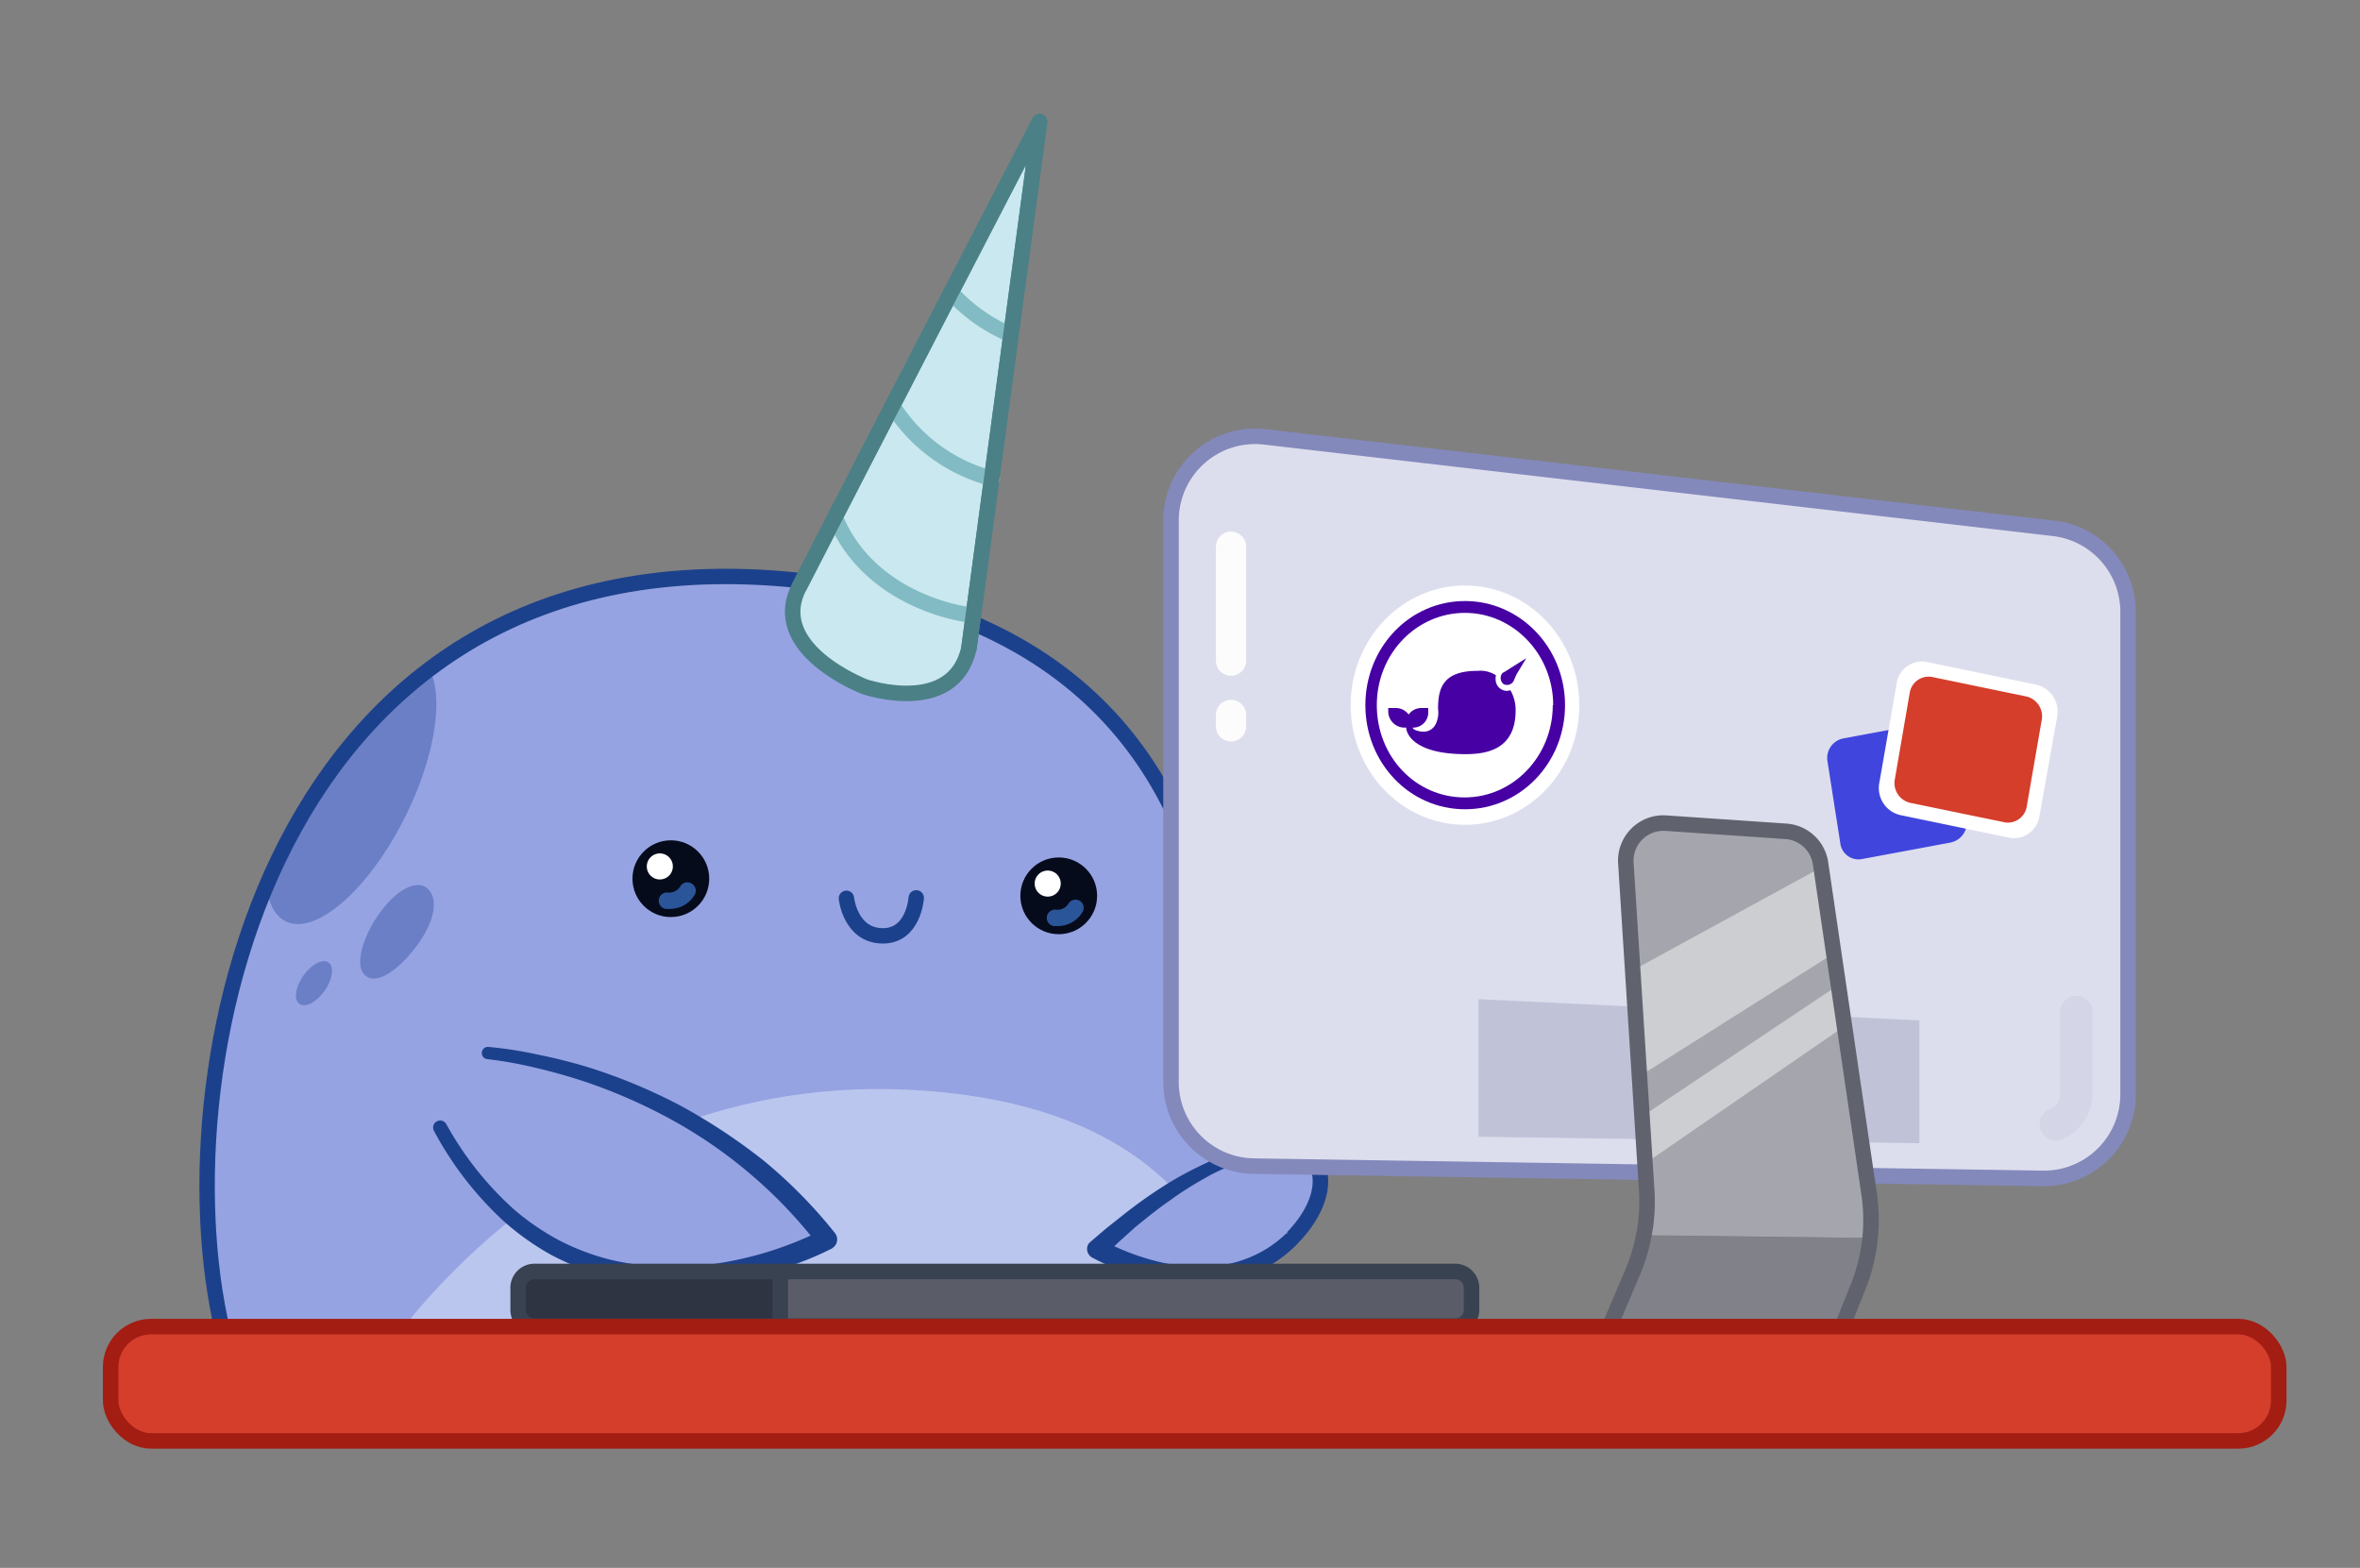 <svg xmlns="http://www.w3.org/2000/svg" viewBox="0 0 578 384"><rect x="0" y="0" width="578" height="384" fill="#808080" stroke="none"/><defs><clipPath id="s"><path d="M54.5 325.9c-15.5-66 13.5-201.5 147.3-183 144 19.9 86.3 188.3 86.3 188.3" class="a"/></clipPath><clipPath id="t"><path d="M457.8 292.7l-12-81.2a9.2 9.2 0 00-8.4-7.8l-29.4-2a9.2 9.2 0 00-9.8 9.7l5.2 80a43.7 43.7 0 01-3.5 20l-5.7 13.5h57l3.8-9.3a44 44 0 002.8-23z" class="a"/></clipPath><style>.a,.c,.u{fill:none}.d{fill:#96a3e2}.c{stroke:#1c418c}.c,.r{stroke-linecap:round;stroke-linejoin:round}.c{stroke-width:3.77px}.f{fill:#6b7fc6}.g{fill:#060b1c}.h{fill:#fff}.i{fill:#2b5599}.j{fill:#1c418c}.l{fill:#4700a3}.m{fill:#c0c3d8}.v{stroke:#4b8087}.y{fill:#d43e2b}.x{stroke-width:3.8}.w{stroke-miterlimit:10}</style></defs><path fill="#96a3e2" stroke="#1c418c" d="M268.7 305.9s28.6 16.3 47.5-2.4c6.5-6.5 18.4-24.1-17.7-32.5" class="x"/><path d="M54.5 325.9c-15.5-66 13.5-201.5 147.3-183 144 19.9 86.3 188.3 86.3 188.3" class="d"/><g clip-path="url(#s)"><path fill="#bbc6ef" d="M88.2 340.2s46-82.3 142.6-72.7 73.5 99.4 73.5 99.4z"/><ellipse cx="86" cy="193.2" class="f" rx="36.2" ry="14.9" transform="rotate(-63.7 86 193.2)"/><path d="M89 238.4c2.8 3.6 8.8-1 13.1-6.8s5.5-11.5 2.5-14.1c-2.4-2-7.1 0-11.4 5.8S87 236 89 238.4z" class="f"/><ellipse cx="76.9" cy="240.8" class="f" rx="6.2" ry="3.2" transform="rotate(-55 76.9 240.8)"/></g><path d="M54.5 325.9c-15.5-66 13.5-201.5 147.3-183 144 19.9 86.3 188.3 86.3 188.3" class="c"/><path fill="#cae8ef" d="M237.3 158.8l17.3-129s-42.8 82.5-58.8 113.8c-8.1 15.4 16 24.6 16 24.6s21.7 7.4 25.5-9.4z" class="r v x"/><path fill="none" stroke="#82bbc4" stroke-linecap="round" stroke-linejoin="round" stroke-width="3.8" d="M237.8 150.6c-4.4-.4-25-4.6-33-23.3m38.2-10.1a41 41 0 01-24.3-17.7M247.6 82a41.7 41.7 0 01-14.5-10.2"/><path d="M237.3 158.8l17.3-129s-42.8 82.5-58.8 113.8" class="r u v x"/><circle cx="164.3" cy="215.2" r="9.4" class="g"/><circle cx="161.6" cy="212.2" r="3.2" class="h"/><path d="M169.4 216.4a2 2 0 00-2.8.7 3.2 3.2 0 01-3 1.5 2 2 0 10-.5 4 6 6 0 001 0 7 7 0 006-3.4 2 2 0 00-.7-2.8z" class="i"/><circle cx="259.3" cy="219.4" r="9.4" class="g"/><circle cx="256.6" cy="216.4" r="3.2" class="h"/><path d="M264.4 220.6a2 2 0 00-2.7.7 3.2 3.2 0 01-3 1.5 2 2 0 00-.6 4 8.8 8.8 0 001 0 7 7 0 006-3.4 2 2 0 00-.7-2.8z" class="i"/><path d="M207.3 220s.9 9 8.7 9.2 8.4-9.3 8.4-9.3" class="c"/><path d="M119.5 257.9s50.3 3.6 83 45.6c0 0-61.3 33-94.7-27.3" class="d"/><path d="M119.6 256.4a98.3 98.3 0 0112.2 1.9c4 .8 8 1.8 12 3a135.4 135.4 0 0122.7 9.4 143 143 0 0120.6 13.6 119.3 119.3 0 0117.4 17.7 2.5 2.5 0 01-.4 3.5 2.4 2.4 0 01-.4.3 74.7 74.7 0 01-13.3 5.2 94 94 0 01-13.8 3 72 72 0 01-28.2-1.4 63.6 63.6 0 01-13.3-5.2 65 65 0 01-11.6-8.2 83.4 83.4 0 01-17.2-22.2 1.7 1.7 0 013-1.7 79.6 79.6 0 0016.7 21 60.6 60.6 0 0011 7.5 58.5 58.5 0 0012.4 4.7 67.5 67.5 0 0026.5.9 88.7 88.7 0 0013.1-3.1 89.5 89.5 0 0012.3-5l-.8 3.8a114.2 114.2 0 00-16.3-17.2 115 115 0 00-19.6-13.6 131.7 131.7 0 00-22-9.6c-3.7-1.2-7.6-2.3-11.5-3.2a98 98 0 00-11.7-2.1 1.5 1.5 0 01.2-3z" class="j"/><path d="M304.3 283.2s-13.3 2-35.6 22.7c0 0 28.6 16.3 47.5-2.4" class="d"/><path d="M304.5 284.6a20.7 20.7 0 00-2.3.7 36.7 36.7 0 00-7 3.2 82.6 82.6 0 00-8.8 5.6c-2.9 2-5.6 4.2-8.3 6.4l-3.9 3.5-3.8 3.6-.5-3.9a51.6 51.6 0 005.5 2.6 57 57 0 005.7 2 47.5 47.5 0 0012 2 31.6 31.6 0 0011.8-1.9 28.4 28.4 0 0010-6.2 1.9 1.9 0 012.6 2.6 32.4 32.4 0 01-11.2 7.4 36 36 0 01-13.3 2.4 51.7 51.7 0 01-13.1-1.8 64.7 64.7 0 01-6.3-2 54.7 54.7 0 01-6.1-2.8 2.4 2.4 0 01-1-3.2 2.4 2.4 0 01.5-.6l4.1-3.5 4.3-3.4c2.8-2.2 5.7-4.3 8.8-6.3a83.4 83.4 0 019.4-5.3 54.6 54.6 0 015-2.2l2.6-.9a22.7 22.7 0 012.8-.7 1.4 1.4 0 01.5 2.7z" class="j"/><path fill="#5a5d68" d="M360.5 315.5v5.3a4 4 0 01-4.1 4H191v-13.4h165.3a4 4 0 014 4z"/><path fill="#2f3442" d="M191.1 311.4v13.5h-60a4 4 0 01-4-4.1v-5.3a4 4 0 014-4.1z"/><path fill="none" stroke="#394251" stroke-linecap="round" stroke-linejoin="round" stroke-width="3.8" d="M191.1 311.4h165.3a4 4 0 014 4v5.4a4 4 0 01-4 4H131a4 4 0 01-4.1-4v-5.3a4 4 0 014-4.1zm0 0v13.5"/><path fill="#dddeed" stroke="#8489bc" d="M286.8 127.3V265a20.6 20.6 0 0020.3 20.6l193.1 3a20.6 20.6 0 0021-20.6V149.9a20.6 20.6 0 00-18.2-20.5L309.8 107a20.6 20.6 0 00-23 20.4z" class="x w"/><ellipse cx="358.8" cy="172.7" class="h" rx="28" ry="29.3"/><path d="M358.8 147.2c-13.6 0-24.4 11.4-24.4 25.5s10.8 25.5 24.4 25.5 24.5-11.4 24.5-25.5-11-25.5-24.5-25.5zm21.5 25.5c0 12.4-9.6 22.6-21.6 22.6s-21.5-10-21.5-22.6 9.7-22.6 21.6-22.6 21.6 10.2 21.6 22.6z" class="l"/><path d="M370.7 166.8l.7-1.6 2.4-4-5.4 3.4-.4.2a1.9 1.9 0 000 2.5 1 1 0 00.7.4 1.8 1.8 0 001.6-.4 1.8 1.8 0 00.4-.5z" class="l"/><path d="M370 169a2.3 2.3 0 01-1 .2 2.8 2.8 0 01-2.7-2.8 2.4 2.4 0 01.1-1 7 7 0 00-4.5-1.1c-8.4 0-9.7 4.1-9.7 9.3a6.5 6.5 0 01-.6 3.8 3.3 3.3 0 01-3.1 1.8c-.5 0-2.4-.3-2.5-1h.3a3.7 3.7 0 003.5-3.8v-1h-1.7a3.8 3.8 0 00-3.1 1.6 3.9 3.9 0 00-3.2-1.6H340v.8a4 4 0 003.8 4h.6c0 1.3 1.7 6.5 14.5 6.5 5 0 12.3-1 12.3-10.7a9.8 9.8 0 00-1.3-5z" class="l"/><path d="M362.1 244.7l108 5.2V280l-108-1.6v-33.7z" class="m"/><path fill="#a5a6ad" d="M457.8 292.7a43.6 43.6 0 01.2 10.5l-55.4-.7a43.8 43.8 0 00.7-11l-5.1-80.1a9.2 9.2 0 019.8-9.8l29.4 2a9.2 9.2 0 018.5 8z"/><path fill="#808189" d="M402.6 302.6l55.4.6a43.6 43.6 0 01-3 12.4l-4 9.4h-57l5.8-13.4a43.9 43.9 0 002.7-9z"/><path fill="#cdced1" d="M458.2 205.8l-73.4 40.1 5 25.1 75-47.4-6.6-17.8zm9 24.1l-76.5 51.2 2.4 10.6 76-52.3-1.9-9.5z" clip-path="url(#t)"/><path stroke="#60626d" d="M402.6 302.6a43.8 43.8 0 00.7-11.1l-5.1-80.1a9.2 9.2 0 019.8-9.8l29.4 2a9.2 9.2 0 018.5 8l11.9 81a44 44 0 01-2.9 23l-3.7 9.3h-57l5.7-13.4a43.9 43.9 0 002.7-9z" class="u x w"/><rect width="531" height="28" x="27.1" y="324.9" stroke="#a31d13" class="y x w" rx="9.9" ry="9.9"/><path fill="#fcfcfc" d="M301.5 130.2a3.7 3.7 0 00-3.7 3.7v27.9a3.7 3.7 0 007.4 0v-27.9a3.7 3.7 0 00-3.7-3.7zm0 41.2a3.7 3.7 0 00-3.7 3.7v2.8a3.7 3.7 0 007.4 0v-2.8a3.7 3.7 0 00-3.7-3.7z"/><path d="M508.5 243.9a4 4 0 00-4 4V268a3.8 3.8 0 01-2.5 3.6 4 4 0 001.4 7.7 4.1 4.1 0 001.4-.2 11.9 11.9 0 007.7-11.1v-20.1a4 4 0 00-4-4z" class="m" opacity=".3"/><path fill="#4046dd" d="M478 206.3l-22 4.1a4.5 4.5 0 01-5.3-4l-3.1-19.8a4.9 4.9 0 013.6-5.7l22-4.1a4.5 4.5 0 015.2 4l3.2 19.8a4.9 4.9 0 01-3.7 5.7z"/><path d="M492.3 205.2l-27-5.6a6.8 6.8 0 01-5-8l4.2-24.1a6.3 6.3 0 017.3-5.4l27 5.6a6.8 6.8 0 015 8l-4.3 24.1a6.3 6.3 0 01-7.2 5.4z" class="h"/><path d="M491 201.4l-23.3-4.8a5 5 0 01-3.6-5.9l3.6-20.9a4.7 4.7 0 015.5-4l23.2 4.8a5 5 0 013.6 6l-3.6 20.8a4.7 4.7 0 01-5.5 4z" class="y"/></svg>